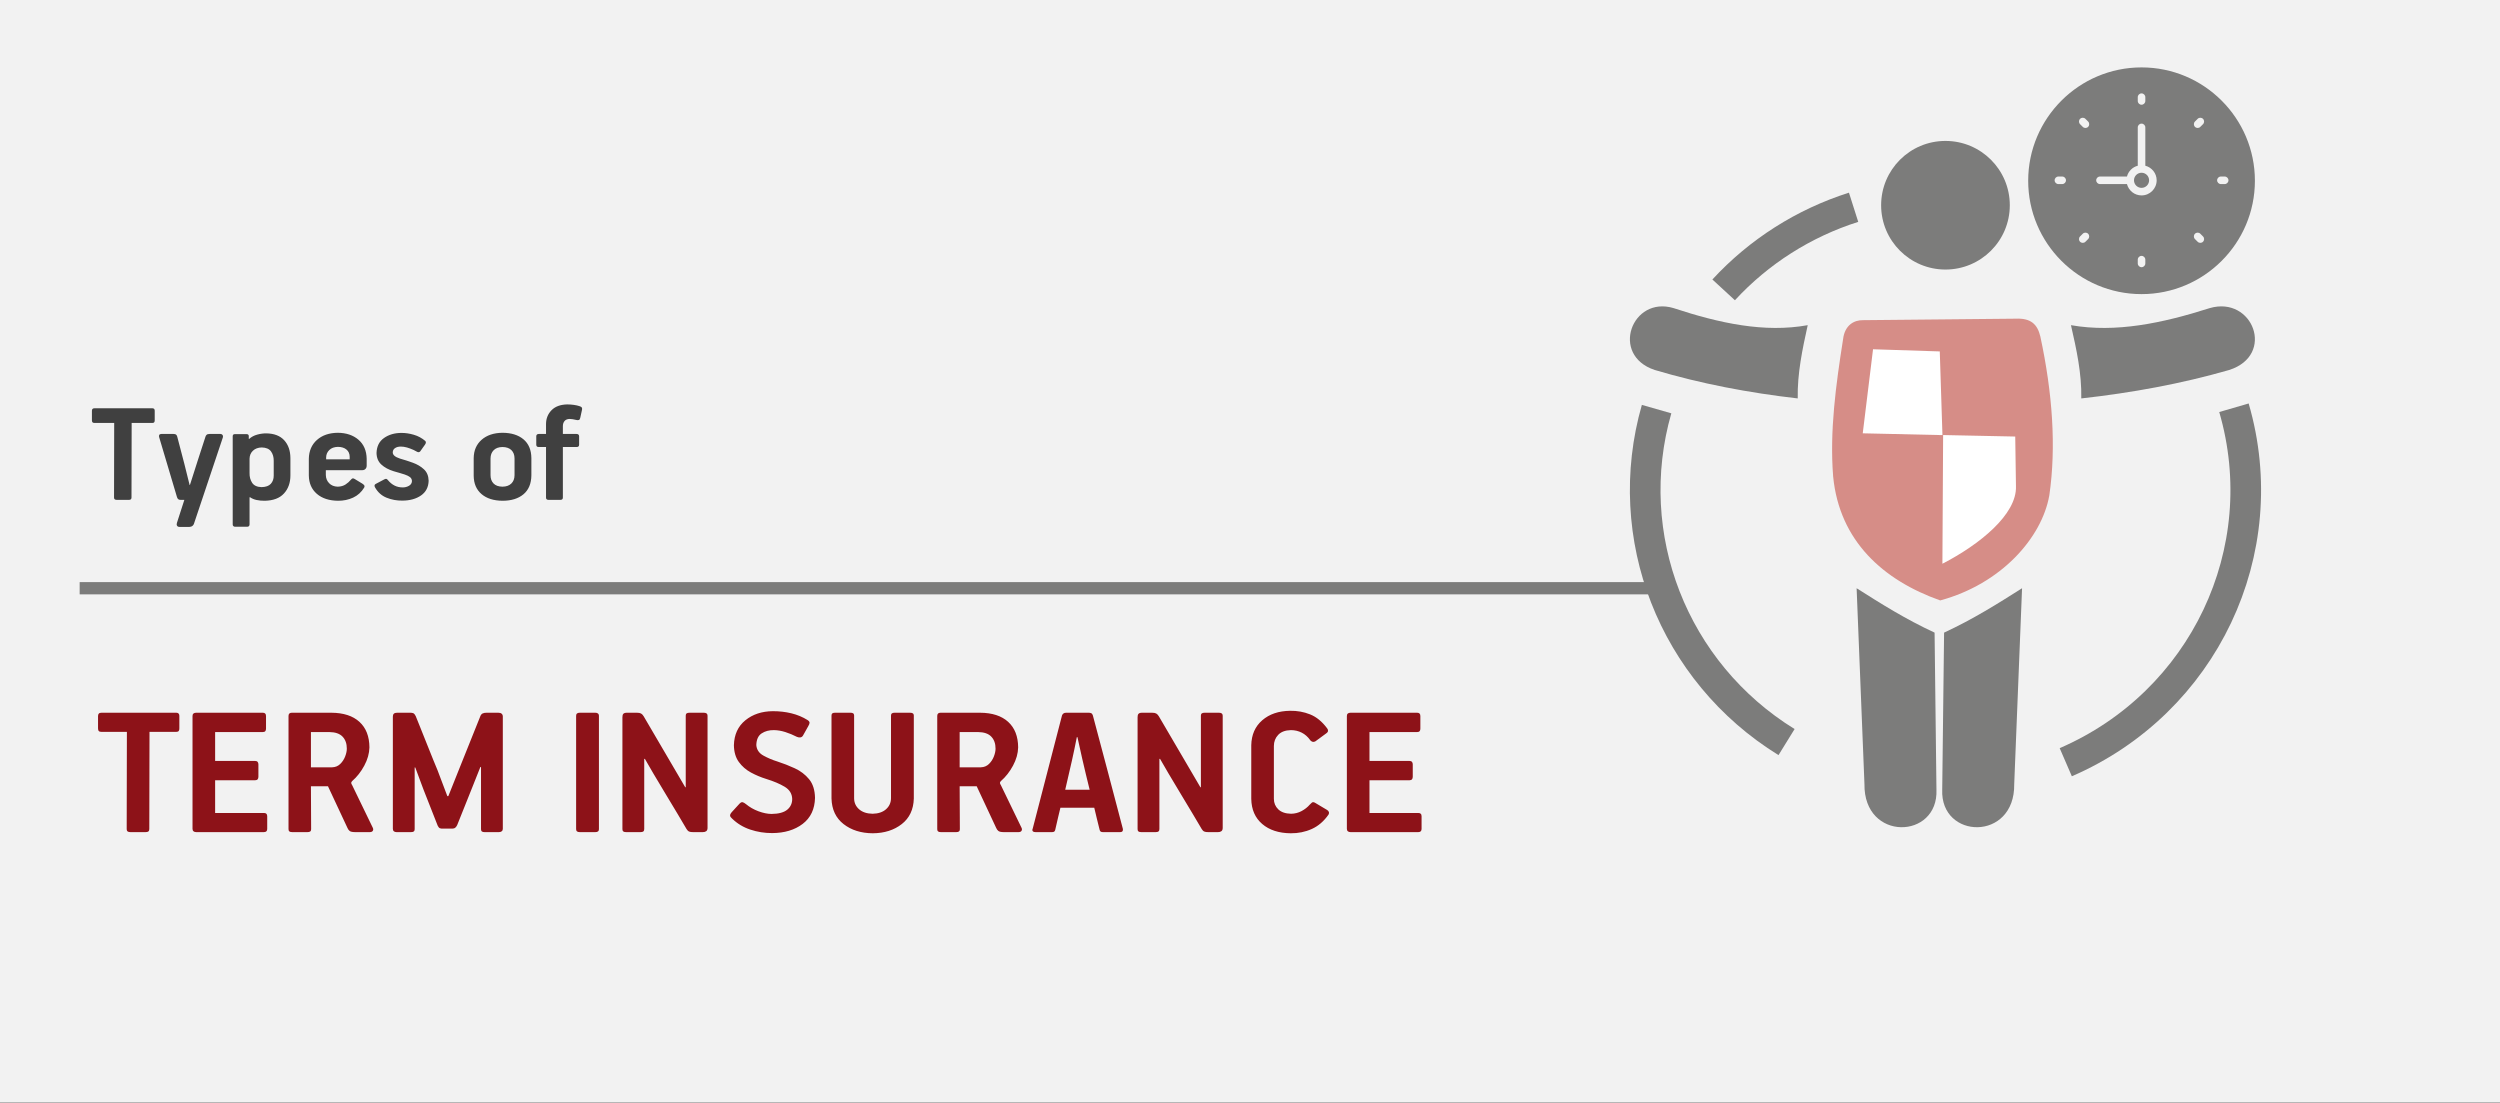 <svg width="408" height="180" xmlns="http://www.w3.org/2000/svg" xmlns:xlink="http://www.w3.org/1999/xlink" overflow="hidden"><rect width="100%" height="100%" fill="#333333" stroke="none"/><defs><clipPath id="clip0"><path d="M0 0 408 0 408 180 0 180Z" fill-rule="evenodd" clip-rule="evenodd"/></clipPath><clipPath id="clip1"><path d="M331 11 369 11 369 48 331 48Z" fill-rule="evenodd" clip-rule="evenodd"/></clipPath><clipPath id="clip2"><path d="M331 11 369 11 369 48 331 48Z" fill-rule="evenodd" clip-rule="evenodd"/></clipPath><clipPath id="clip3"><path d="M331 11 369 11 369 48 331 48Z" fill-rule="evenodd" clip-rule="evenodd"/></clipPath></defs><g clip-path="url(#clip0)"><rect x="0" y="0" width="408" height="179.916" fill="#FFFFFF" transform="scale(1 1)"/><rect x="0" y="0" width="408" height="179.916" fill="#F2F2F2" transform="scale(1 1)"/><path d="M0 0 258.215 0" stroke="#7C7C7B" stroke-width="2" stroke-miterlimit="8" fill="none" fill-rule="evenodd" transform="matrix(1 0 -0 1 13 96)"/><path d="M27.724 7.025C27.121 7.037 26.64 7.213 26.28 7.556 25.921 7.897 25.736 8.335 25.727 8.868L25.727 11.22C25.717 11.824 25.858 12.349 26.151 12.796 26.443 13.242 26.951 13.476 27.673 13.499 28.375 13.487 28.885 13.305 29.202 12.953 29.519 12.602 29.675 12.153 29.67 11.607L29.67 9.207C29.678 8.607 29.534 8.098 29.237 7.68 28.939 7.261 28.435 7.043 27.724 7.025ZM67.001 6.952C66.378 6.962 65.899 7.137 65.564 7.477 65.228 7.817 65.059 8.264 65.055 8.819L65.055 11.559C65.056 12.114 65.219 12.562 65.545 12.902 65.871 13.242 66.356 13.416 67.001 13.426 67.614 13.419 68.094 13.251 68.441 12.92 68.789 12.589 68.966 12.135 68.972 11.559L68.972 8.819C68.969 8.243 68.798 7.789 68.46 7.458 68.122 7.128 67.636 6.959 67.001 6.952ZM40.147 6.928C39.547 6.942 39.079 7.114 38.741 7.444 38.404 7.774 38.232 8.176 38.226 8.651L38.226 8.967 42.068 8.967 42.068 8.53C42.06 8.038 41.885 7.65 41.543 7.365 41.201 7.08 40.736 6.934 40.147 6.928ZM11.323 4.823 13.344 4.823C13.529 4.824 13.664 4.864 13.748 4.941 13.832 5.019 13.891 5.125 13.924 5.26L15.086 9.704 15.944 13.152 15.995 13.152C16.411 11.841 16.829 10.534 17.248 9.23 17.667 7.926 18.091 6.619 18.52 5.308 18.553 5.171 18.619 5.057 18.716 4.965 18.812 4.874 18.966 4.826 19.177 4.823L20.994 4.823C21.138 4.828 21.249 4.884 21.326 4.993 21.403 5.101 21.419 5.23 21.373 5.381L16.651 19.482C16.613 19.609 16.532 19.724 16.408 19.827 16.285 19.93 16.122 19.985 15.919 19.991L14.278 19.991C14.098 19.986 13.971 19.922 13.896 19.8 13.821 19.677 13.813 19.523 13.874 19.336L15.086 15.58 14.48 15.58C14.306 15.581 14.174 15.542 14.082 15.464 13.991 15.387 13.921 15.263 13.874 15.094L10.97 5.333C10.931 5.195 10.94 5.076 10.995 4.978 11.051 4.879 11.16 4.827 11.323 4.823ZM28.457 4.726C29.736 4.744 30.711 5.119 31.381 5.849 32.051 6.578 32.389 7.553 32.394 8.771L32.394 11.607C32.393 12.797 32.041 13.774 31.34 14.539 30.639 15.304 29.593 15.699 28.204 15.725 27.722 15.728 27.277 15.686 26.871 15.598 26.465 15.511 26.108 15.359 25.803 15.144 25.778 15.165 25.753 15.173 25.727 15.169L25.727 19.579C25.726 19.711 25.691 19.809 25.62 19.872 25.55 19.936 25.451 19.967 25.324 19.966L23.382 19.966C23.255 19.965 23.156 19.931 23.085 19.866 23.015 19.801 22.979 19.713 22.978 19.603L22.978 5.186C22.977 5.087 23.005 5.006 23.06 4.944 23.116 4.881 23.206 4.849 23.331 4.847L25.223 4.847C25.338 4.846 25.43 4.872 25.497 4.922 25.565 4.973 25.6 5.053 25.601 5.161L25.601 5.621 25.677 5.621C26.034 5.298 26.469 5.067 26.982 4.928 27.494 4.79 27.985 4.722 28.457 4.726ZM50.512 4.653C51.161 4.649 51.834 4.748 52.533 4.953 53.231 5.157 53.854 5.493 54.4 5.96 54.484 6.046 54.518 6.14 54.501 6.241 54.484 6.343 54.442 6.443 54.375 6.541L53.568 7.68C53.529 7.717 53.486 7.746 53.438 7.768 53.391 7.789 53.341 7.8 53.29 7.801 53.201 7.795 53.09 7.753 52.956 7.674 52.823 7.595 52.673 7.516 52.508 7.437 52.131 7.266 51.768 7.13 51.422 7.031 51.076 6.932 50.739 6.882 50.411 6.88 50.036 6.881 49.725 6.963 49.479 7.125 49.233 7.287 49.106 7.521 49.097 7.825 49.096 8.042 49.193 8.233 49.388 8.398 49.582 8.563 49.881 8.712 50.285 8.844 50.963 9.035 51.659 9.259 52.372 9.516 53.085 9.774 53.688 10.131 54.182 10.587 54.676 11.044 54.934 11.667 54.955 12.456 54.926 13.503 54.511 14.304 53.709 14.86 52.907 15.416 51.892 15.696 50.664 15.701 49.768 15.713 48.913 15.556 48.098 15.229 47.282 14.902 46.648 14.334 46.196 13.523 46.142 13.424 46.118 13.325 46.123 13.229 46.129 13.133 46.187 13.053 46.297 12.989L47.71 12.238C47.844 12.165 47.953 12.135 48.038 12.15 48.121 12.165 48.206 12.226 48.29 12.335 48.628 12.746 48.998 13.051 49.4 13.25 49.802 13.449 50.249 13.548 50.74 13.547 51.1 13.546 51.434 13.458 51.741 13.284 52.048 13.109 52.212 12.858 52.231 12.529 52.229 12.256 52.126 12.038 51.921 11.874 51.717 11.71 51.424 11.565 51.043 11.438 50.798 11.354 50.517 11.268 50.203 11.18 49.888 11.093 49.57 11.001 49.248 10.905 48.414 10.647 47.743 10.283 47.234 9.813 46.724 9.344 46.463 8.713 46.449 7.922 46.484 6.843 46.893 6.028 47.675 5.479 48.458 4.93 49.404 4.655 50.512 4.653ZM67.001 4.629C68.446 4.635 69.59 4.991 70.431 5.697 71.273 6.403 71.703 7.419 71.721 8.747L71.721 11.583C71.702 12.933 71.273 13.959 70.434 14.663 69.595 15.367 68.459 15.721 67.026 15.725 65.57 15.713 64.423 15.35 63.587 14.636 62.749 13.921 62.323 12.928 62.306 11.656L62.306 8.747C62.326 7.504 62.758 6.512 63.602 5.77 64.446 5.028 65.579 4.648 67.001 4.629ZM40.122 4.629C41.512 4.642 42.639 5.021 43.505 5.767 44.37 6.513 44.816 7.547 44.842 8.87L44.842 10.007C44.838 10.228 44.77 10.403 44.64 10.533 44.51 10.663 44.342 10.73 44.136 10.733L38.176 10.733 38.176 11.509C38.184 12.046 38.363 12.495 38.713 12.859 39.062 13.222 39.532 13.411 40.122 13.426 40.623 13.413 41.048 13.293 41.395 13.065 41.742 12.837 42.033 12.577 42.27 12.286 42.353 12.184 42.438 12.115 42.525 12.079 42.611 12.044 42.728 12.072 42.875 12.164L44.111 12.916C44.266 13.011 44.377 13.107 44.445 13.208 44.512 13.308 44.51 13.429 44.438 13.571 43.983 14.318 43.38 14.864 42.628 15.211 41.877 15.558 41.058 15.729 40.172 15.725 38.714 15.708 37.559 15.331 36.707 14.593 35.856 13.855 35.42 12.86 35.401 11.606L35.401 8.87C35.425 7.59 35.864 6.567 36.72 5.803 37.576 5.039 38.709 4.648 40.122 4.629ZM0.429 0.63 9.87 0.63C9.996 0.631 10.091 0.665 10.154 0.733 10.217 0.801 10.249 0.895 10.249 1.017L10.249 2.591C10.252 2.725 10.227 2.831 10.173 2.908 10.119 2.985 10.018 3.025 9.87 3.026L6.486 3.026 6.461 15.192C6.461 15.335 6.423 15.437 6.348 15.495 6.272 15.554 6.159 15.582 6.007 15.58L4.065 15.58C3.925 15.581 3.814 15.554 3.734 15.498 3.654 15.442 3.613 15.348 3.611 15.216L3.636 3.026 0.429 3.026C0.279 3.028 0.17 2.995 0.101 2.926 0.033 2.858-0.001 2.746 0 2.591L0 1.042C-0.001 0.908 0.033 0.806 0.101 0.736 0.17 0.666 0.279 0.631 0.429 0.63ZM77.567 0C77.952 0.002 78.317 0.028 78.662 0.079 79.007 0.129 79.29 0.192 79.511 0.266 79.646 0.297 79.767 0.351 79.874 0.43 79.981 0.508 80.02 0.648 79.991 0.847L79.688 2.227C79.653 2.395 79.578 2.501 79.464 2.545 79.35 2.589 79.18 2.58 78.956 2.518 78.829 2.48 78.665 2.446 78.463 2.418 78.261 2.389 78.097 2.374 77.971 2.372 77.604 2.377 77.328 2.488 77.141 2.703 76.954 2.918 76.86 3.204 76.86 3.561L76.86 4.823 79.107 4.823C79.234 4.824 79.333 4.858 79.404 4.923 79.474 4.988 79.51 5.075 79.511 5.186L79.511 6.589C79.509 6.71 79.475 6.801 79.407 6.862 79.339 6.922 79.247 6.952 79.132 6.952L76.86 6.952 76.86 15.216C76.859 15.337 76.823 15.428 76.752 15.489 76.682 15.55 76.583 15.58 76.456 15.58L74.514 15.58C74.376 15.578 74.274 15.545 74.208 15.48 74.143 15.415 74.11 15.327 74.111 15.216L74.111 6.952 72.898 6.952C72.783 6.952 72.692 6.922 72.624 6.862 72.556 6.801 72.521 6.71 72.52 6.589L72.52 5.186C72.521 5.075 72.556 4.988 72.627 4.923 72.698 4.858 72.796 4.824 72.924 4.823L74.111 4.823 74.111 3.197C74.116 2.311 74.414 1.563 75.006 0.953 75.598 0.343 76.451 0.026 77.567 0Z" fill="#404040" fill-rule="evenodd" transform="matrix(1 0 -0 1 15 66)"/><path d="M159.739 4.297C159.61 4.928 159.483 5.554 159.359 6.176 159.234 6.799 159.099 7.425 158.954 8.056L157.843 12.888 161.832 12.888C161.632 12.062 161.426 11.219 161.214 10.361 161.003 9.503 160.805 8.661 160.622 7.835L159.837 4.297ZM140.616 3.472 140.616 9.224 144.084 9.224C144.608 9.207 145.047 9.024 145.402 8.677 145.756 8.329 146.023 7.921 146.202 7.454 146.382 6.987 146.472 6.566 146.473 6.19 146.477 5.372 146.248 4.717 145.786 4.227 145.324 3.736 144.604 3.485 143.626 3.472ZM34.744 3.472 34.744 9.224 38.212 9.224C38.736 9.207 39.175 9.024 39.529 8.677 39.884 8.329 40.151 7.921 40.33 7.454 40.51 6.987 40.6 6.566 40.6 6.19 40.605 5.372 40.376 4.717 39.913 4.227 39.451 3.736 38.731 3.485 37.754 3.472ZM204.397 0.318 215.281 0.318C215.446 0.316 215.574 0.358 215.665 0.444 215.756 0.529 215.803 0.666 215.804 0.854L215.804 2.904C215.807 3.08 215.769 3.218 215.69 3.318 215.611 3.419 215.474 3.47 215.281 3.472L207.499 3.472 207.499 8.182 214.006 8.182C214.201 8.184 214.342 8.235 214.431 8.336 214.519 8.436 214.563 8.574 214.562 8.75L214.562 10.769C214.562 10.944 214.52 11.082 214.435 11.183 214.35 11.283 214.218 11.334 214.038 11.336L207.499 11.336 207.499 16.678 215.477 16.678C215.642 16.677 215.77 16.719 215.861 16.804 215.953 16.89 215.999 17.026 216 17.214L216 19.265C216.006 19.617 215.831 19.796 215.477 19.801L204.397 19.801C204.215 19.8 204.072 19.754 203.968 19.663 203.864 19.572 203.811 19.439 203.809 19.265L203.809 0.854C203.809 0.502 204.005 0.323 204.397 0.318ZM170.405 0.318 172.038 0.318C172.324 0.316 172.544 0.359 172.699 0.448 172.855 0.537 172.993 0.683 173.116 0.886L179.921 12.507 179.986 12.443 179.986 0.791C179.985 0.62 180.036 0.497 180.137 0.424 180.238 0.351 180.395 0.316 180.606 0.318L182.925 0.318C183.108 0.316 183.257 0.351 183.37 0.424 183.484 0.497 183.542 0.62 183.546 0.791L183.546 19.138C183.539 19.386 183.463 19.56 183.317 19.659 183.171 19.758 182.997 19.805 182.794 19.801L181.162 19.801C180.92 19.807 180.717 19.779 180.553 19.714 180.389 19.649 180.244 19.51 180.117 19.296 179.797 18.74 179.328 17.946 178.708 16.914 178.089 15.882 177.42 14.769 176.702 13.576 175.984 12.383 175.317 11.269 174.702 10.232 174.087 9.196 173.623 8.396 173.312 7.833L173.214 7.865 173.214 19.296C173.214 19.482 173.165 19.614 173.067 19.69 172.969 19.767 172.822 19.803 172.626 19.801L170.242 19.801C170.046 19.803 169.899 19.767 169.801 19.694 169.703 19.621 169.654 19.499 169.654 19.327L169.654 1.044C169.649 0.793 169.7 0.608 169.809 0.491 169.918 0.374 170.117 0.316 170.405 0.318ZM157.973 0.318 161.668 0.318C161.819 0.312 161.958 0.339 162.085 0.397 162.212 0.455 162.301 0.576 162.355 0.76 163.173 3.825 163.989 6.894 164.803 9.966 165.617 13.038 166.425 16.106 167.226 19.169 167.253 19.238 167.264 19.322 167.259 19.422 167.262 19.52 167.232 19.607 167.169 19.682 167.106 19.757 166.995 19.797 166.834 19.801L163.989 19.801C163.843 19.802 163.727 19.776 163.642 19.722 163.557 19.668 163.498 19.578 163.466 19.453 163.317 18.838 163.166 18.229 163.013 17.625 162.859 17.022 162.716 16.421 162.583 15.821L157.058 15.821C156.982 16.132 156.856 16.655 156.682 17.389 156.508 18.122 156.349 18.811 156.208 19.453 156.174 19.592 156.111 19.686 156.02 19.734 155.929 19.782 155.817 19.804 155.685 19.801L153.004 19.801C152.649 19.796 152.475 19.68 152.48 19.453 152.481 19.407 152.488 19.365 152.501 19.327 152.514 19.289 152.529 19.247 152.546 19.201L157.319 0.76C157.367 0.631 157.444 0.526 157.548 0.444 157.653 0.362 157.795 0.32 157.973 0.318ZM137.481 0.318 143.953 0.318C145.929 0.33 147.454 0.826 148.53 1.805 149.605 2.784 150.15 4.172 150.163 5.969 150.14 6.96 149.86 7.956 149.322 8.954 148.785 9.953 148.129 10.79 147.355 11.464 147.291 11.526 147.247 11.583 147.224 11.633 147.201 11.684 147.19 11.733 147.191 11.779 147.197 11.874 147.251 12 147.355 12.158L150.719 19.106C150.8 19.273 150.802 19.428 150.723 19.572 150.645 19.715 150.491 19.792 150.261 19.801L147.779 19.801C147.37 19.798 147.086 19.733 146.93 19.607 146.773 19.482 146.654 19.315 146.571 19.106L143.397 12.316 140.616 12.316C140.618 13.484 140.623 14.653 140.632 15.821 140.642 16.99 140.647 18.158 140.649 19.327 140.649 19.499 140.6 19.621 140.502 19.694 140.404 19.767 140.257 19.803 140.061 19.801L137.546 19.801C137.35 19.803 137.203 19.767 137.105 19.694 137.007 19.621 136.958 19.499 136.958 19.327L136.958 0.854C136.953 0.502 137.127 0.323 137.481 0.318ZM120.289 0.318 122.804 0.318C122.971 0.314 123.11 0.345 123.22 0.408 123.33 0.472 123.388 0.589 123.392 0.76L123.392 14.309C123.403 15.021 123.675 15.611 124.21 16.078 124.744 16.545 125.475 16.787 126.402 16.804 127.329 16.788 128.059 16.544 128.594 16.074 129.128 15.604 129.401 15.005 129.412 14.278L129.412 0.791C129.412 0.62 129.461 0.497 129.559 0.424 129.657 0.351 129.804 0.316 130 0.318L132.514 0.318C132.712 0.316 132.864 0.351 132.972 0.42 133.079 0.49 133.134 0.603 133.135 0.76L133.135 14.309C133.087 16.107 132.432 17.5 131.171 18.488 129.909 19.476 128.331 19.977 126.434 19.99 124.523 19.977 122.934 19.476 121.669 18.488 120.405 17.5 119.749 16.107 119.701 14.309L119.701 0.791C119.699 0.62 119.744 0.497 119.836 0.424 119.928 0.351 120.079 0.316 120.289 0.318ZM86.33 0.318 87.963 0.318C88.249 0.316 88.469 0.359 88.624 0.448 88.78 0.537 88.918 0.683 89.041 0.886L95.846 12.507 95.911 12.443 95.911 0.791C95.91 0.62 95.961 0.497 96.062 0.424 96.163 0.351 96.32 0.316 96.531 0.318L98.85 0.318C99.033 0.316 99.182 0.351 99.295 0.424 99.409 0.497 99.467 0.62 99.471 0.791L99.471 19.138C99.464 19.386 99.388 19.56 99.242 19.659 99.097 19.758 98.922 19.805 98.72 19.801L97.087 19.801C96.845 19.807 96.642 19.779 96.478 19.714 96.314 19.649 96.169 19.51 96.042 19.296 95.722 18.74 95.253 17.946 94.634 16.914 94.014 15.882 93.345 14.769 92.627 13.576 91.909 12.383 91.242 11.269 90.627 10.232 90.012 9.196 89.548 8.396 89.237 7.833L89.139 7.865 89.139 19.296C89.139 19.482 89.09 19.614 88.992 19.69 88.894 19.767 88.747 19.803 88.551 19.801L86.167 19.801C85.971 19.803 85.824 19.767 85.726 19.694 85.628 19.621 85.579 19.499 85.579 19.327L85.579 1.044C85.574 0.793 85.625 0.608 85.734 0.491 85.843 0.374 86.042 0.316 86.33 0.318ZM78.611 0.318 81.159 0.318C81.312 0.315 81.446 0.352 81.563 0.428 81.679 0.504 81.74 0.636 81.746 0.823L81.746 19.327C81.745 19.499 81.691 19.621 81.587 19.694 81.483 19.767 81.34 19.803 81.159 19.801L78.611 19.801C78.429 19.803 78.287 19.767 78.182 19.694 78.079 19.621 78.025 19.499 78.023 19.327L78.023 0.823C78.023 0.65 78.072 0.522 78.17 0.44 78.268 0.358 78.415 0.317 78.611 0.318ZM48.8 0.318 50.825 0.318C51.08 0.306 51.281 0.329 51.429 0.385 51.578 0.441 51.714 0.597 51.838 0.854 51.956 1.138 52.181 1.696 52.514 2.529 52.847 3.362 53.216 4.285 53.62 5.299 54.025 6.313 54.393 7.232 54.726 8.057 55.059 8.882 55.285 9.429 55.403 9.696L57.005 13.927 57.169 13.927 58.87 9.664 62.403 0.854C62.483 0.652 62.607 0.512 62.774 0.432 62.941 0.353 63.154 0.314 63.415 0.318L65.342 0.318C65.572 0.318 65.749 0.372 65.873 0.48 65.996 0.587 66.059 0.743 66.06 0.949L66.06 19.264C66.057 19.438 65.998 19.571 65.885 19.663 65.771 19.754 65.623 19.8 65.44 19.801L63.056 19.801C62.876 19.803 62.738 19.767 62.643 19.694 62.549 19.621 62.501 19.499 62.501 19.327L62.501 9.191 62.403 9.159 60.996 12.696 58.608 18.664C58.531 18.826 58.432 18.96 58.314 19.067 58.195 19.173 58.032 19.229 57.823 19.233L56.319 19.233C56.11 19.242 55.938 19.223 55.804 19.173 55.669 19.124 55.546 18.986 55.435 18.759L53.113 12.854 51.772 9.254 51.674 9.254 51.674 19.327C51.674 19.499 51.625 19.621 51.527 19.694 51.429 19.767 51.282 19.803 51.086 19.801L48.702 19.801C48.521 19.8 48.378 19.754 48.274 19.663 48.169 19.571 48.117 19.438 48.114 19.264L48.114 0.949C48.112 0.743 48.165 0.587 48.274 0.48 48.382 0.372 48.557 0.318 48.8 0.318ZM31.609 0.318 38.081 0.318C40.057 0.33 41.582 0.826 42.658 1.805 43.733 2.784 44.278 4.172 44.291 5.969 44.268 6.96 43.988 7.956 43.45 8.954 42.913 9.953 42.257 10.79 41.482 11.464 41.419 11.526 41.375 11.583 41.352 11.633 41.329 11.684 41.318 11.733 41.319 11.779 41.325 11.874 41.379 12 41.482 12.158L44.847 19.106C44.928 19.273 44.929 19.428 44.851 19.572 44.773 19.715 44.619 19.792 44.389 19.801L41.907 19.801C41.497 19.798 41.214 19.733 41.058 19.607 40.901 19.482 40.782 19.315 40.699 19.106L37.525 12.316 34.744 12.316C34.745 13.484 34.751 14.653 34.76 15.821 34.77 16.99 34.775 18.158 34.777 19.327 34.777 19.499 34.728 19.621 34.63 19.694 34.532 19.767 34.385 19.803 34.189 19.801L31.674 19.801C31.478 19.803 31.331 19.767 31.233 19.694 31.135 19.621 31.086 19.499 31.086 19.327L31.086 0.854C31.081 0.502 31.255 0.323 31.609 0.318ZM16.006 0.318 26.891 0.318C27.055 0.316 27.184 0.358 27.275 0.444 27.366 0.529 27.413 0.666 27.414 0.854L27.414 2.904C27.417 3.08 27.378 3.218 27.299 3.318 27.22 3.419 27.084 3.47 26.891 3.472L19.109 3.472 19.109 8.182 25.616 8.182C25.81 8.184 25.952 8.235 26.041 8.336 26.129 8.436 26.173 8.574 26.171 8.75L26.171 10.769C26.172 10.944 26.13 11.082 26.045 11.183 25.959 11.283 25.827 11.334 25.648 11.336L19.109 11.336 19.109 16.678 27.087 16.678C27.252 16.677 27.38 16.719 27.471 16.804 27.562 16.89 27.609 17.026 27.61 17.214L27.61 19.265C27.616 19.617 27.441 19.796 27.087 19.801L16.006 19.801C15.825 19.8 15.682 19.754 15.578 19.663 15.474 19.572 15.421 19.439 15.419 19.265L15.419 0.854C15.419 0.502 15.614 0.323 16.006 0.318ZM0.556 0.318 12.78 0.318C12.944 0.319 13.066 0.364 13.148 0.452 13.23 0.54 13.271 0.663 13.271 0.822L13.271 2.873C13.275 3.048 13.242 3.186 13.172 3.287 13.103 3.387 12.972 3.439 12.78 3.441L8.399 3.441 8.366 19.296C8.366 19.482 8.317 19.614 8.219 19.69 8.121 19.767 7.974 19.803 7.778 19.801L5.264 19.801C5.082 19.803 4.939 19.767 4.835 19.694 4.731 19.621 4.678 19.499 4.676 19.327L4.708 3.441 0.556 3.441C0.361 3.442 0.22 3.399 0.131 3.31 0.042 3.222-0.001 3.076 0 2.873L0 0.854C-0.001 0.68 0.042 0.547 0.131 0.456 0.22 0.364 0.361 0.318 0.556 0.318ZM110.113 0.065C111.18 0.062 112.194 0.178 113.154 0.412 114.115 0.646 114.997 1.014 115.801 1.516 116.022 1.666 116.128 1.815 116.12 1.962 116.112 2.108 116.038 2.296 115.899 2.525L115.05 4.041C114.948 4.212 114.809 4.312 114.634 4.341 114.458 4.37 114.27 4.344 114.07 4.262 113.444 3.94 112.809 3.676 112.166 3.472 111.522 3.268 110.904 3.163 110.309 3.156 109.531 3.143 108.863 3.319 108.305 3.686 107.748 4.051 107.456 4.686 107.43 5.589 107.483 6.346 107.876 6.924 108.608 7.323 109.34 7.721 110.092 8.038 110.865 8.274 111.827 8.584 112.775 8.955 113.709 9.386 114.643 9.817 115.42 10.41 116.042 11.165 116.663 11.919 116.986 12.935 117.01 14.214 116.966 16.056 116.294 17.471 114.996 18.46 113.698 19.449 112.038 19.948 110.015 19.959 108.785 19.963 107.597 19.773 106.451 19.391 105.304 19.009 104.313 18.409 103.478 17.593 103.279 17.427 103.17 17.27 103.151 17.12 103.132 16.97 103.219 16.78 103.412 16.552L104.686 15.162C104.875 14.965 105.045 14.884 105.197 14.921 105.348 14.957 105.527 15.058 105.732 15.225 106.326 15.72 107.007 16.111 107.774 16.398 108.541 16.684 109.255 16.83 109.916 16.836 111.087 16.822 111.944 16.589 112.485 16.137 113.026 15.685 113.293 15.096 113.286 14.372 113.257 13.525 112.842 12.864 112.043 12.389 111.244 11.914 110.241 11.49 109.033 11.118 108.175 10.853 107.348 10.505 106.55 10.072 105.752 9.639 105.094 9.065 104.576 8.352 104.058 7.638 103.79 6.727 103.772 5.621 103.82 3.883 104.443 2.527 105.642 1.552 106.842 0.577 108.332 0.081 110.113 0.065ZM194.546 0.002C195.682-0.021 196.768 0.174 197.803 0.585 198.837 0.997 199.768 1.759 200.594 2.872 200.698 3.001 200.744 3.138 200.733 3.283 200.722 3.427 200.621 3.564 200.431 3.693L198.665 4.989C198.481 5.079 198.31 5.096 198.15 5.04 197.991 4.984 197.868 4.883 197.782 4.736 197.418 4.228 196.97 3.838 196.438 3.567 195.906 3.296 195.319 3.159 194.676 3.156 193.759 3.177 193.067 3.435 192.6 3.93 192.133 4.425 191.898 5.031 191.897 5.747L191.897 14.372C191.9 15.053 192.14 15.625 192.616 16.086 193.093 16.546 193.791 16.786 194.709 16.804 195.32 16.794 195.888 16.649 196.413 16.37 196.938 16.091 197.384 15.741 197.75 15.319 197.859 15.194 197.976 15.082 198.101 14.984 198.226 14.886 198.393 14.892 198.6 15.004L200.562 16.173C200.711 16.255 200.812 16.366 200.864 16.504 200.916 16.642 200.902 16.784 200.823 16.93 200.061 18.024 199.149 18.81 198.089 19.288 197.028 19.767 195.88 20.001 194.644 19.99 192.702 19.971 191.151 19.465 189.991 18.472 188.831 17.478 188.236 16.112 188.207 14.372L188.207 5.621C188.242 3.908 188.841 2.549 190.003 1.544 191.166 0.539 192.68 0.025 194.546 0.002Z" fill="#8D1218" fill-rule="evenodd" transform="matrix(1 0 -0 1 16 116)"/><path d="M29.019 3.069C28.151 6.998 27.313 10.934 27.39 15.024 19.38 14.102 11.574 12.621 4.047 10.379-3.286 7.947 0.322-1.767 7.123 0.282 14.622 2.753 21.958 4.346 29.019 3.069Z" fill="#7C7C7B" fill-rule="evenodd" transform="matrix(1 0 -0 1 266 50)"/><path d="M0 0 1.279 31.966C1.145 41.378 13.38 41.012 13.029 32.865L12.724 7.244C7.958 5.035 3.973 2.521 0 0Z" fill="#7C7C7B" fill-rule="evenodd" transform="matrix(1 0 -0 1 303 96)"/><path d="M1.791 3.346C2.072 1.013 3.634 0.227 5.035 0.252L29.945 0.008C32.418-0.103 33.505 0.896 33.985 2.92 35.969 12.145 36.593 20.933 35.453 28.822 34.246 35.749 27.614 43.29 17.643 45.99 8.356 42.705 1.189 36.304 0.169 25.759-0.418 18.318 0.622 10.817 1.791 3.346Z" fill="#D68D87" fill-rule="evenodd" transform="matrix(1 0 -0 1 299 52)"/><path d="M1.68 0 0 13.717 13.007 14.01 12.571 0.353Z" fill="#FFFFFF" fill-rule="evenodd" transform="matrix(1 0 -0 1 304 57)"/><path d="M0.118 0 0 21.001C6.055 17.889 12.173 12.95 12.005 8.352L11.887 0.243Z" fill="#FFFFFF" fill-rule="evenodd" transform="matrix(1 0 -0 1 317 71)"/><path d="M23.065 89.608C4.556 78.184-4.09 56.032 1.855 35.266" stroke="#7C7C7B" stroke-width="5" stroke-miterlimit="8" fill="none" fill-rule="evenodd" transform="matrix(1 0 -0 1 268.5 31.5)"/><path d="M12.799 15.807C18.558 9.561 25.869 4.913 34.005 2.326" stroke="#7C7C7B" stroke-width="5" stroke-miterlimit="8" fill="none" fill-rule="evenodd" transform="matrix(1 0 -0 1 268.5 31.5)"/><path d="M96.081 35.045C102.892 58.41 91.152 83.151 68.632 92.894" stroke="#7C7C7B" stroke-width="5" stroke-miterlimit="8" fill="none" fill-rule="evenodd" transform="matrix(1 0 -0 1 268.5 31.5)"/><path d="M0 10.495C-2.67358e-15 4.699 4.701 0 10.5 0 16.299-2.67233e-15 21 4.699 21 10.495 21 16.291 16.299 20.99 10.5 20.99 4.701 20.99-4.01037e-15 16.291 0 10.495Z" fill="#7C7C7B" fill-rule="evenodd" transform="matrix(1 0 -0 1 307 23)"/><path d="M30.02 3.069C29.122 6.998 28.255 10.934 28.335 15.024 20.049 14.102 11.973 12.621 4.186 10.379-3.4 7.947 0.334-1.767 7.369 0.282 15.127 2.753 22.715 4.346 30.02 3.069Z" fill="#7C7C7B" fill-rule="evenodd" transform="matrix(-1 -8.74228e-08 -8.74637e-08 1 368 50)"/><path d="M0 0 1.279 31.966C1.145 41.378 13.38 41.012 13.029 32.865L12.725 7.244C7.958 5.035 3.973 2.521 0 0Z" fill="#7C7C7B" fill-rule="evenodd" transform="matrix(-1 -8.74228e-08 -8.74637e-08 1 330 96)"/><g clip-path="url(#clip1)"><g clip-path="url(#clip2)"><g clip-path="url(#clip3)"><path d="M19.733 18.425C19.733 19.107 19.181 19.659 18.5 19.659 17.819 19.659 17.267 19.107 17.267 18.425 17.267 17.744 17.819 17.192 18.5 17.192 19.181 17.192 19.733 17.744 19.733 18.425Z" fill="#7C7C7B" transform="matrix(1 0 -0 1 331 11)"/><path d="M18.5 0C8.299 0 0 8.299 0 18.5 0 28.701 8.299 37 18.5 37 28.701 37 37 28.701 37 18.5 37 8.299 28.701 0 18.5 0ZM17.883 4.859C17.883 4.518 18.16 4.242 18.5 4.242 18.84 4.242 19.117 4.518 19.117 4.859L19.117 5.475C19.117 5.816 18.84 6.092 18.5 6.092 18.16 6.092 17.883 5.816 17.883 5.475L17.883 4.859ZM5.55 19.042 4.933 19.042C4.593 19.042 4.317 18.766 4.317 18.425 4.317 18.084 4.593 17.809 4.933 17.809L5.55 17.809C5.89 17.809 6.167 18.084 6.167 18.425 6.167 18.766 5.89 19.042 5.55 19.042ZM9.779 28.019 9.343 28.455C9.223 28.575 9.065 28.635 8.907 28.635 8.749 28.635 8.591 28.575 8.471 28.455 8.23 28.214 8.23 27.824 8.471 27.583L8.907 27.147C9.148 26.906 9.538 26.906 9.779 27.147 10.02 27.388 10.02 27.778 9.779 28.019ZM9.779 9.704C9.659 9.824 9.501 9.885 9.343 9.885 9.185 9.885 9.027 9.824 8.907 9.704L8.471 9.268C8.23 9.027 8.23 8.637 8.471 8.396 8.712 8.155 9.102 8.155 9.343 8.396L9.779 8.832C10.02 9.073 10.02 9.463 9.779 9.704ZM19.117 31.992C19.117 32.333 18.84 32.609 18.5 32.609 18.16 32.609 17.883 32.333 17.883 31.992L17.883 31.375C17.883 31.034 18.16 30.759 18.5 30.759 18.84 30.759 19.117 31.034 19.117 31.375L19.117 31.992ZM18.5 20.892C17.354 20.892 16.396 20.103 16.121 19.042L11.717 19.042C11.376 19.042 11.1 18.766 11.1 18.425 11.1 18.084 11.376 17.809 11.717 17.809L16.121 17.809C16.345 16.946 17.021 16.271 17.883 16.046L17.883 9.792C17.883 9.451 18.16 9.175 18.5 9.175 18.84 9.175 19.117 9.451 19.117 9.792L19.117 16.046C20.177 16.322 20.967 17.279 20.967 18.425 20.967 19.786 19.86 20.892 18.5 20.892ZM28.529 28.455C28.409 28.575 28.251 28.635 28.093 28.635 27.935 28.635 27.777 28.575 27.657 28.455L27.221 28.019C26.98 27.778 26.98 27.388 27.221 27.147 27.462 26.906 27.852 26.906 28.093 27.147L28.529 27.583C28.77 27.823 28.77 28.214 28.529 28.455ZM28.529 9.268 28.093 9.704C27.973 9.824 27.815 9.885 27.657 9.885 27.499 9.885 27.341 9.824 27.221 9.704 26.98 9.463 26.98 9.073 27.221 8.832L27.657 8.396C27.898 8.155 28.288 8.155 28.529 8.396 28.77 8.637 28.77 9.027 28.529 9.268ZM32.067 19.042 31.45 19.042C31.11 19.042 30.833 18.766 30.833 18.425 30.833 18.084 31.11 17.809 31.45 17.809L32.067 17.809C32.407 17.809 32.683 18.084 32.683 18.425 32.683 18.766 32.407 19.042 32.067 19.042Z" fill="#7C7C7B" transform="matrix(1 0 -0 1 331 11)"/></g></g></g></g></svg>